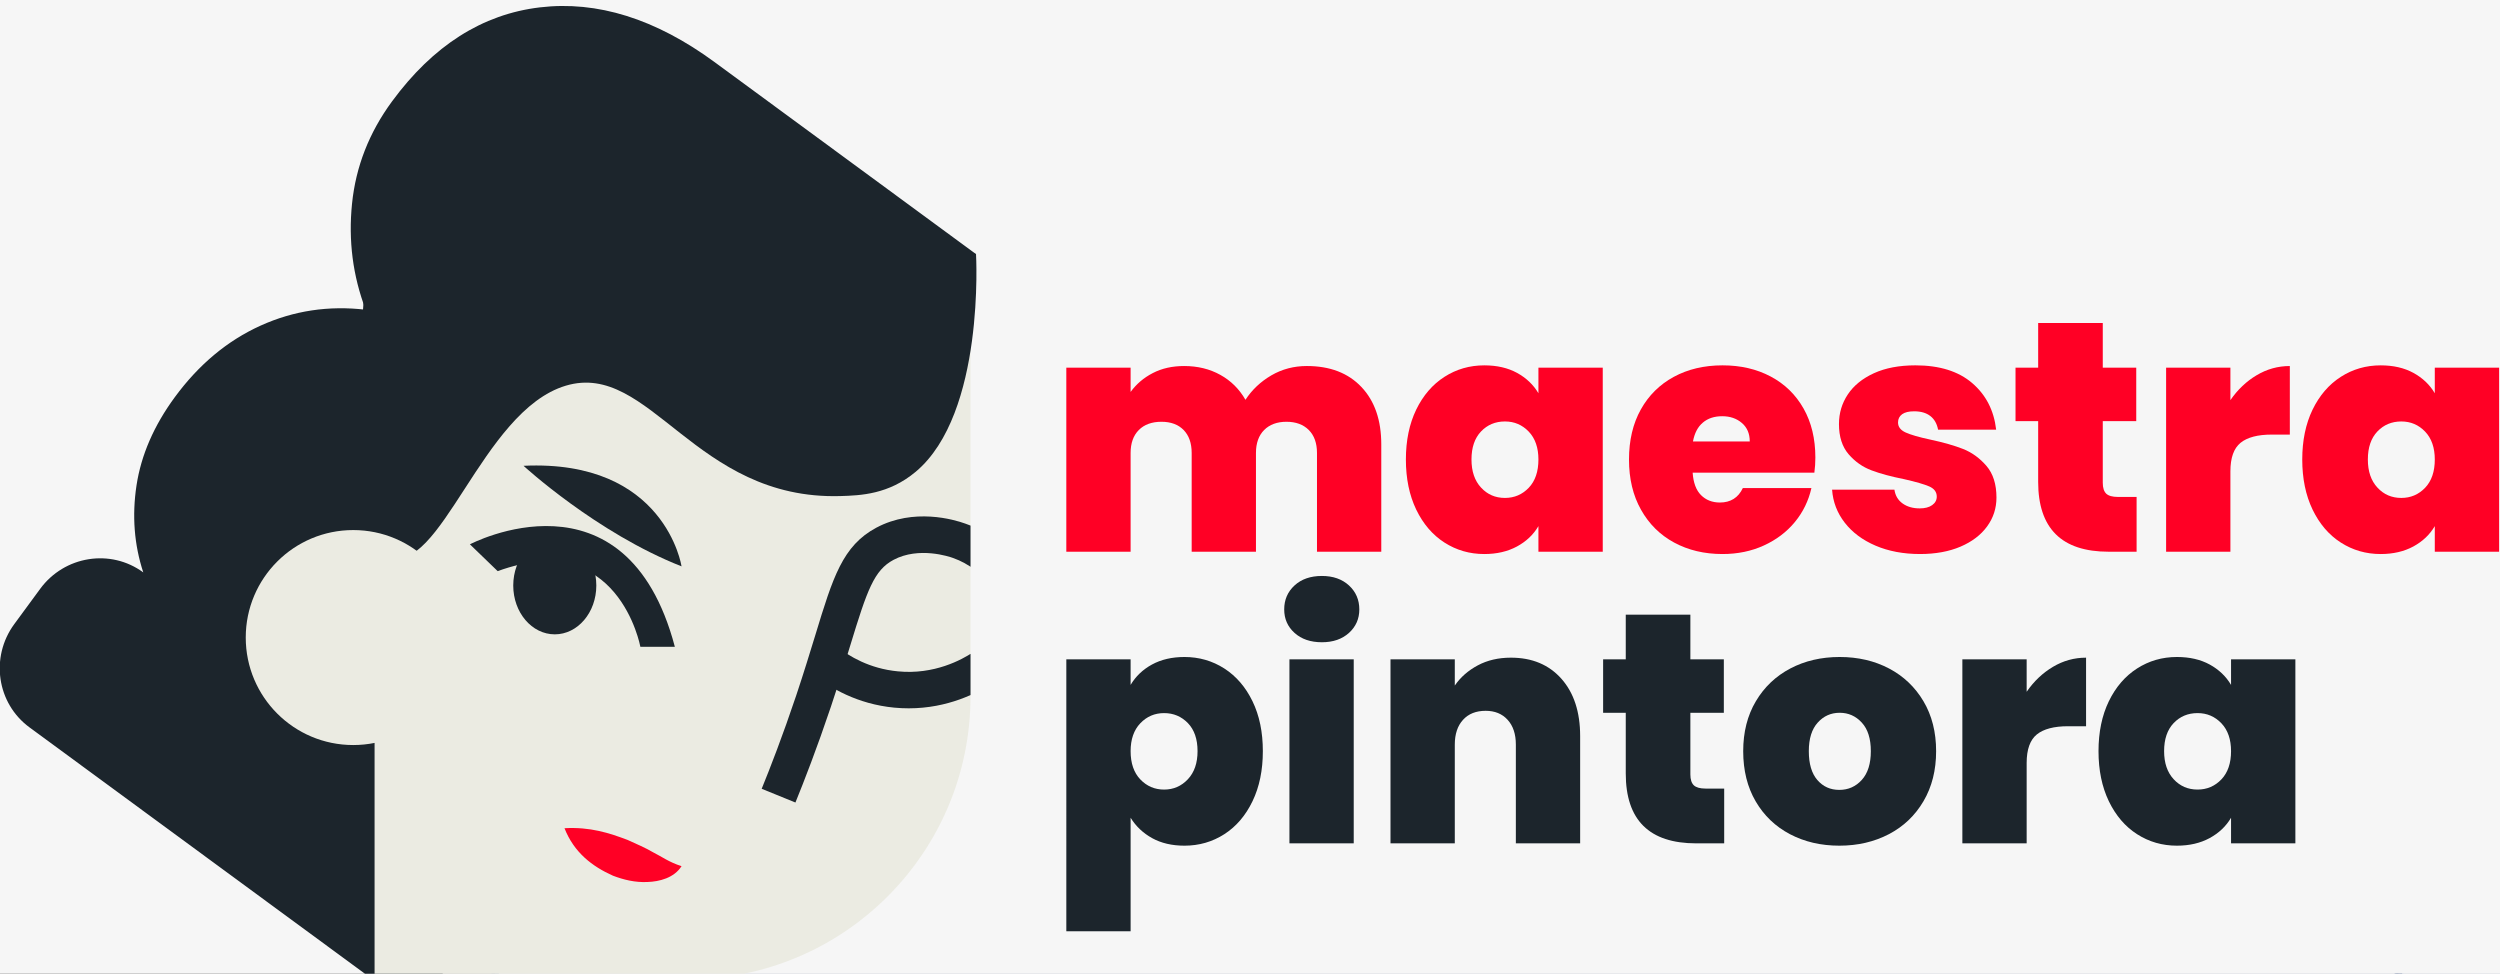 <?xml version="1.0" encoding="UTF-8" standalone="no"?>
<!-- Created with Inkscape (http://www.inkscape.org/) -->

<svg
   version="1.1"
   id="svg18"
   width="442.309"
   height="172.277"
   viewBox="0 0 442.309 172.277"
   xmlns="http://www.w3.org/2000/svg"
   xmlns:svg="http://www.w3.org/2000/svg">
  <rect x="0" y="0" width="442.309" height="172.277" fill="#333333" stroke="none"/>
  <defs
     id="defs22">
    <clipPath
       clipPathUnits="userSpaceOnUse"
       id="clipPath36">
      <path
         d="M 0,3202 H 1920 V 0 H 0 Z"
         id="path34" />
    </clipPath>
    <clipPath
       clipPathUnits="userSpaceOnUse"
       id="clipPath48">
      <path
         d="M 0,3202 H 1920 V 0 H 0 Z"
         id="path46" />
    </clipPath>
    <clipPath
       clipPathUnits="userSpaceOnUse"
       id="clipPath110">
      <path
         d="M 0,3202 H 1920 V 0 H 0 Z"
         id="path108" />
    </clipPath>
    <clipPath
       clipPathUnits="userSpaceOnUse"
       id="clipPath652">
      <path
         d="M 0,3202 H 1920 V 0 H 0 Z"
         id="path650" />
    </clipPath>
    <clipPath
       clipPathUnits="userSpaceOnUse"
       id="clipPath740">
      <path
         d="m 185.018,3135.543 v -90.739 h 71.331 c 4.289,0 7.766,3.477 7.766,7.766 v 0 82.973 z"
         id="path738" />
    </clipPath>
    <clipPath
       clipPathUnits="userSpaceOnUse"
       id="clipPath760">
      <path
         d="M 0,3202 H 1920 V 0 H 0 Z"
         id="path758" />
    </clipPath>
  </defs>
  <g
     id="g26"
     transform="matrix(1.333,0,0,-1.333,-180.358,4232)">
    <path
       d="M 201,0.432 H 453.858 V 3202 H 201 Z"
       style="fill:#e4eaf9;fill-opacity:1;fill-rule:nonzero;stroke:none"
       id="path28" />
    <g
       id="g30">
      <g
         id="g32"
         clip-path="url(#clipPath36)">
        <path
           d="M 453.857,0.432 H 201 V 3203 h 252.857 z"
           style="fill:none;stroke:#06225b;stroke-width:1;stroke-linecap:butt;stroke-linejoin:miter;stroke-miterlimit:10;stroke-dasharray:none;stroke-opacity:1"
           id="path38" />
      </g>
    </g>
    <path
       d="M 453.629,0.432 H 706.486 V 3202 H 453.629 Z"
       style="fill:#e4eaf9;fill-opacity:1;fill-rule:nonzero;stroke:none"
       id="path40" />
    <g
       id="g42">
      <g
         id="g44"
         clip-path="url(#clipPath48)">
        <path
           d="M 706.486,0.432 H 453.629 V 3203 h 252.857 z"
           style="fill:none;stroke:#06225b;stroke-width:1;stroke-linecap:butt;stroke-linejoin:miter;stroke-miterlimit:10;stroke-dasharray:none;stroke-opacity:1"
           id="path50" />
      </g>
    </g>
    <g
       id="g104">
      <g
         id="g106"
         clip-path="url(#clipPath110)">
        <g
           id="g112"
           transform="translate(1940,1988)">
          <path
             d="M 0,0 C -232.485,70.667 -570.793,145.922 -983,145 -1387.913,144.095 -1720.693,70.006 -1951,0 V 1225 H 0 Z"
             style="fill:#f6f6f6;fill-opacity:1;fill-rule:nonzero;stroke:none"
             id="path114" />
        </g>
        <g
           id="g116"
           transform="translate(-22,1039)">
          <path
             d="m 0,0 c 232.485,-70.667 570.793,-145.922 983,-145 404.913,0.905 737.693,74.994 968,145 V -785 H 0 Z"
             style="fill:#ff0025;fill-opacity:1;fill-rule:nonzero;stroke:none"
             id="path118" />
        </g>
      </g>
    </g>
    <g
       id="g646">
      <g
         id="g648"
         clip-path="url(#clipPath652)">
        <path
           d="M 1605,1125 H 857 v 748 h 748 z"
           style="fill:#f6f6f6;fill-opacity:1;fill-rule:nonzero;stroke:none"
           id="path654" />
        <g
           id="g1188">
          <g
             id="g656"
             transform="translate(208.469,3146.768)"
             style="display:inline">
            <path
               d="M 0,0 C 3.053,0.451 6.17,-0.491 9.351,-2.827 L 41.27,-26.27 56.376,-5.7 21.701,19.766 c -7.848,5.764 -15.592,8.189 -23.223,7.28 -7.634,-0.912 -14.174,-5.073 -19.62,-12.489 -3.032,-4.128 -4.8,-8.644 -5.3,-13.55 -0.502,-4.91 0.102,-9.607 1.812,-14.092 -4.902,0.58 -9.556,-0.12 -13.956,-2.111 -4.401,-1.992 -8.194,-5.156 -11.379,-9.493 -2.774,-3.777 -4.466,-7.678 -5.081,-11.695 -0.61,-4.025 -0.314,-7.877 0.895,-11.564 -4.334,3.183 -10.46,2.207 -13.682,-2.18 l -3.437,-4.679 c -3.221,-4.387 -2.319,-10.524 2.015,-13.707 l 44.333,-32.559 c 0.489,-0.359 1.004,-0.656 1.534,-0.903 h 7.527 c 1.412,0.633 2.702,1.594 3.686,2.934 l 9.669,13.165 -22.724,16.689 -9.196,6.753 c -3.181,2.336 -5.013,5.028 -5.496,8.076 -0.483,3.048 0.404,6.109 2.668,9.191 2.207,3.005 4.825,4.716 7.853,5.135 3.026,0.414 6.129,-0.547 9.31,-2.883 l 31.92,-23.442 15.106,20.569 -31.919,23.443 c -3.181,2.336 -5.013,5.028 -5.496,8.075 -0.486,3.045 0.377,6.073 2.589,9.085 C -5.684,-2.181 -3.053,-0.451 0,0"
               style="fill:#1c252c;fill-opacity:1;fill-rule:nonzero;stroke:none"
               id="path658" />
          </g>
          <g
             id="g660"
             transform="translate(316.002,3123.425)">
            <path
               d="m 0,0 c 1.758,-1.857 2.632,-4.395 2.632,-7.617 v -14.242 h -8.534 v 13.108 c 0,1.304 -0.364,2.32 -1.087,3.048 -0.727,0.727 -1.715,1.091 -2.962,1.091 -1.248,0 -2.235,-0.364 -2.963,-1.091 -0.723,-0.728 -1.087,-1.744 -1.087,-3.048 v -13.108 h -8.533 v 13.108 c 0,1.304 -0.36,2.32 -1.068,3.048 -0.714,0.727 -1.692,1.091 -2.939,1.091 -1.281,0 -2.283,-0.364 -3.006,-1.091 -0.727,-0.728 -1.091,-1.744 -1.091,-3.048 v -13.108 h -8.534 v 24.43 h 8.534 v -3.223 c 0.756,1.044 1.734,1.881 2.944,2.504 1.2,0.624 2.589,0.936 4.158,0.936 1.8,0 3.402,-0.392 4.81,-1.177 1.408,-0.779 2.519,-1.885 3.331,-3.307 0.87,1.337 2.018,2.414 3.44,3.246 1.423,0.827 2.991,1.238 4.702,1.238 C -4.172,2.788 -1.758,1.862 0,0"
               style="fill:#ff0025;fill-opacity:1;fill-rule:nonzero;stroke:none"
               id="path662" />
          </g>
          <g
             id="g664"
             transform="translate(338.21,3117.504)">
            <path
               d="m 0,0 c -0.86,0.898 -1.909,1.351 -3.161,1.351 -1.276,0 -2.334,-0.444 -3.175,-1.327 -0.846,-0.889 -1.267,-2.127 -1.267,-3.724 0,-1.569 0.421,-2.811 1.267,-3.723 0.841,-0.917 1.899,-1.375 3.175,-1.375 1.252,0 2.301,0.453 3.161,1.351 0.855,0.898 1.281,2.15 1.281,3.747 0,1.564 -0.426,2.802 -1.281,3.7 m -14.941,2.92 c 0.917,1.885 2.164,3.336 3.747,4.352 1.583,1.016 3.345,1.526 5.292,1.526 1.683,0 3.133,-0.335 4.352,-1.002 C -0.331,7.125 0.614,6.228 1.281,5.094 V 8.491 H 9.819 V -15.938 H 1.281 v 3.397 c -0.667,-1.134 -1.616,-2.032 -2.85,-2.702 -1.233,-0.667 -2.679,-1.002 -4.333,-1.002 -1.947,0 -3.709,0.51 -5.292,1.526 -1.583,1.016 -2.83,2.476 -3.747,4.375 -0.912,1.905 -1.37,4.116 -1.37,6.644 0,2.523 0.458,4.73 1.37,6.62"
               style="fill:#ff0025;fill-opacity:1;fill-rule:nonzero;stroke:none"
               id="path666" />
          </g>
          <g
             id="g668"
             transform="translate(367.54,3116.2)">
            <path
               d="M 0,0 C 0,1.044 -0.35,1.862 -1.049,2.457 -1.744,3.052 -2.613,3.35 -3.657,3.35 -4.706,3.35 -5.562,3.067 -6.228,2.5 -6.899,1.937 -7.333,1.101 -7.537,0 Z M 8.576,-4.139 H -7.579 c 0.09,-1.338 0.458,-2.33 1.11,-2.982 0.652,-0.652 1.489,-0.983 2.505,-0.983 1.422,0 2.438,0.638 3.047,1.919 h 9.101 c -0.378,-1.682 -1.11,-3.185 -2.197,-4.508 -1.092,-1.323 -2.462,-2.358 -4.116,-3.114 -1.654,-0.756 -3.482,-1.134 -5.486,-1.134 -2.41,0 -4.55,0.51 -6.426,1.526 -1.871,1.016 -3.336,2.467 -4.394,4.357 -1.064,1.885 -1.593,4.106 -1.593,6.662 0,2.552 0.525,4.768 1.569,6.639 1.044,1.871 2.504,3.317 4.376,4.333 1.871,1.016 4.03,1.527 6.468,1.527 2.41,0 4.541,-0.497 6.398,-1.484 C 4.645,7.631 6.095,6.218 7.14,4.375 8.184,2.533 8.708,0.359 8.708,-2.136 c 0,-0.666 -0.042,-1.337 -0.132,-2.003"
               style="fill:#ff0025;fill-opacity:1;fill-rule:nonzero;stroke:none"
               id="path670" />
          </g>
          <g
             id="g672"
             transform="translate(384.238,3102.37)">
            <path
               d="m 0,0 c -1.729,0.742 -3.09,1.758 -4.092,3.052 -1.002,1.29 -1.564,2.75 -1.678,4.376 H 2.504 C 2.618,6.644 2.982,6.034 3.591,5.599 4.201,5.165 4.957,4.947 5.859,4.947 c 0.695,0 1.248,0.142 1.654,0.435 0.406,0.288 0.61,0.666 0.61,1.129 0,0.61 -0.336,1.059 -1.002,1.352 C 6.45,8.151 5.349,8.472 3.808,8.822 2.07,9.167 0.614,9.559 -0.543,9.999 c -1.163,0.434 -2.174,1.143 -3.029,2.13 -0.855,0.988 -1.286,2.325 -1.286,4.007 0,1.451 0.393,2.765 1.177,3.941 0.784,1.177 1.937,2.112 3.464,2.812 1.521,0.694 3.359,1.044 5.509,1.044 3.19,0 5.703,-0.784 7.532,-2.353 1.829,-1.569 2.887,-3.629 3.18,-6.185 H 8.297 c -0.146,0.784 -0.486,1.389 -1.025,1.809 -0.539,0.421 -1.257,0.629 -2.155,0.629 -0.699,0 -1.228,-0.128 -1.592,-0.388 -0.359,-0.264 -0.543,-0.628 -0.543,-1.091 0,-0.581 0.335,-1.021 1.001,-1.328 0.667,-0.302 1.744,-0.619 3.223,-0.936 1.772,-0.378 3.246,-0.798 4.423,-1.261 1.171,-0.468 2.202,-1.214 3.09,-2.245 0.884,-1.03 1.328,-2.433 1.328,-4.2 0,-1.423 -0.416,-2.703 -1.243,-3.832 C 13.977,1.417 12.8,0.524 11.279,-0.128 9.753,-0.78 7.962,-1.11 5.902,-1.11 3.695,-1.11 1.725,-0.737 0,0"
               style="fill:#ff0025;fill-opacity:1;fill-rule:nonzero;stroke:none"
               id="path674" />
          </g>
          <g
             id="g676"
             transform="translate(418.884,3108.838)">
            <path
               d="m 0,0 v -7.272 h -3.705 c -6.242,0 -9.36,3.09 -9.36,9.275 v 8.057 h -3.005 v 7.097 h 3.005 v 5.926 h 8.576 v -5.926 h 4.442 V 10.06 H -4.489 V 1.871 c 0,-0.666 0.156,-1.143 0.458,-1.436 C -3.724,0.146 -3.208,0 -2.485,0 Z"
               style="fill:#ff0025;fill-opacity:1;fill-rule:nonzero;stroke:none"
               id="path678" />
          </g>
          <g
             id="g680"
             transform="translate(434.822,3124.994)">
            <path
               d="m 0,0 c 1.361,0.813 2.83,1.219 4.399,1.219 v -9.1 H 2.003 c -1.861,0 -3.241,-0.364 -4.139,-1.087 -0.898,-0.728 -1.351,-1.99 -1.351,-3.79 v -10.669 h -8.534 V 1.002 h 8.534 v -4.31 C -2.528,-1.914 -1.366,-0.812 0,0"
               style="fill:#ff0025;fill-opacity:1;fill-rule:nonzero;stroke:none"
               id="path682" />
          </g>
          <g
             id="g684"
             transform="translate(457.181,3117.504)">
            <path
               d="m 0,0 c -0.86,0.898 -1.909,1.351 -3.161,1.351 -1.276,0 -2.334,-0.444 -3.175,-1.327 -0.846,-0.889 -1.267,-2.127 -1.267,-3.724 0,-1.569 0.421,-2.811 1.267,-3.723 0.841,-0.917 1.899,-1.375 3.175,-1.375 1.252,0 2.301,0.453 3.161,1.351 0.855,0.898 1.281,2.15 1.281,3.747 0,1.564 -0.426,2.802 -1.281,3.7 m -14.941,2.92 c 0.917,1.885 2.164,3.336 3.747,4.352 1.583,1.016 3.345,1.526 5.292,1.526 1.683,0 3.133,-0.335 4.352,-1.002 C -0.331,7.125 0.614,6.228 1.281,5.094 V 8.491 H 9.819 V -15.938 H 1.281 v 3.397 c -0.667,-1.134 -1.616,-2.032 -2.85,-2.702 -1.233,-0.667 -2.679,-1.002 -4.333,-1.002 -1.947,0 -3.709,0.51 -5.292,1.526 -1.583,1.016 -2.83,2.476 -3.747,4.375 -0.912,1.905 -1.37,4.116 -1.37,6.644 0,2.523 0.458,4.73 1.37,6.62"
               style="fill:#ff0025;fill-opacity:1;fill-rule:nonzero;stroke:none"
               id="path686" />
          </g>
          <g
             id="g688"
             transform="translate(292.967,3078.819)">
            <path
               d="m 0,0 c -0.86,0.884 -1.909,1.328 -3.161,1.328 -1.248,0 -2.301,-0.454 -3.157,-1.352 -0.855,-0.897 -1.285,-2.135 -1.285,-3.699 0,-1.598 0.43,-2.85 1.285,-3.747 0.856,-0.898 1.909,-1.352 3.157,-1.352 1.252,0 2.301,0.458 3.161,1.375 0.855,0.912 1.281,2.155 1.281,3.724 C 1.281,-2.126 0.855,-0.888 0,0 m -4.772,7.773 c 1.223,0.666 2.66,1.002 4.314,1.002 1.942,0 3.709,-0.511 5.292,-1.526 1.578,-1.017 2.83,-2.467 3.742,-4.353 0.917,-1.89 1.371,-4.096 1.371,-6.619 0,-2.528 -0.454,-4.74 -1.371,-6.644 -0.912,-1.9 -2.164,-3.36 -3.742,-4.376 -1.583,-1.016 -3.35,-1.526 -5.292,-1.526 -1.654,0 -3.086,0.336 -4.291,1.002 -1.205,0.671 -2.154,1.569 -2.854,2.703 v -15.069 h -8.533 V 8.468 h 8.533 V 5.07 c 0.671,1.134 1.611,2.032 2.831,2.703"
               style="fill:#1c252c;fill-opacity:1;fill-rule:nonzero;stroke:none"
               id="path690" />
          </g>
          <path
             d="m 314.977,3062.858 h -8.534 v 24.429 h 8.534 z m -7.858,27.935 c -0.917,0.827 -1.37,1.866 -1.37,3.114 0,1.276 0.453,2.339 1.37,3.18 0.912,0.841 2.126,1.262 3.633,1.262 1.484,0 2.68,-0.421 3.596,-1.262 0.912,-0.841 1.371,-1.904 1.371,-3.18 0,-1.248 -0.459,-2.287 -1.371,-3.114 -0.916,-0.827 -2.112,-1.243 -3.596,-1.243 -1.507,0 -2.721,0.416 -3.633,1.243"
             style="fill:#1c252c;fill-opacity:1;fill-rule:nonzero;stroke:none"
             id="path692" />
          <g
             id="g694"
             transform="translate(342.548,3084.698)">
            <path
               d="M 0,0 C 1.654,-1.871 2.481,-4.409 2.481,-7.598 V -21.84 h -8.534 v 13.108 c 0,1.394 -0.364,2.49 -1.091,3.288 -0.723,0.799 -1.697,1.196 -2.916,1.196 -1.28,0 -2.282,-0.397 -3.005,-1.196 -0.728,-0.798 -1.092,-1.894 -1.092,-3.288 V -21.84 H -22.69 V 2.589 h 8.533 v -3.482 c 0.756,1.101 1.772,1.994 3.053,2.679 1.276,0.681 2.74,1.021 4.394,1.021 C -3.894,2.807 -1.659,1.871 0,0"
               style="fill:#1c252c;fill-opacity:1;fill-rule:nonzero;stroke:none"
               id="path696" />
          </g>
          <g
             id="g698"
             transform="translate(364.147,3070.13)">
            <path
               d="m 0,0 v -7.272 h -3.704 c -6.242,0 -9.361,3.09 -9.361,9.276 v 8.056 h -3.005 v 7.097 h 3.005 v 5.926 h 8.576 v -5.926 h 4.442 V 10.06 H -4.489 V 1.871 c 0,-0.666 0.156,-1.143 0.458,-1.436 C -3.723,0.146 -3.208,0 -2.485,0 Z"
               style="fill:#1c252c;fill-opacity:1;fill-rule:nonzero;stroke:none"
               id="path700" />
          </g>
          <g
             id="g702"
             transform="translate(382.415,3071.283)">
            <path
               d="m 0,0 c 0.799,0.888 1.195,2.155 1.195,3.813 0,1.654 -0.396,2.916 -1.195,3.785 -0.799,0.874 -1.781,1.309 -2.939,1.309 -1.162,0 -2.136,-0.435 -2.92,-1.309 -0.785,-0.869 -1.177,-2.131 -1.177,-3.785 0,-1.687 0.378,-2.962 1.134,-3.832 0.756,-0.874 1.725,-1.309 2.916,-1.309 1.19,0 2.187,0.444 2.986,1.328 m -9.54,-7.206 c -1.928,1.016 -3.445,2.466 -4.55,4.357 -1.101,1.885 -1.654,4.106 -1.654,6.662 0,2.523 0.557,4.73 1.677,6.62 1.115,1.885 2.642,3.336 4.574,4.352 1.928,1.016 4.116,1.526 6.554,1.526 2.438,0 4.621,-0.51 6.554,-1.526 1.928,-1.016 3.454,-2.467 4.569,-4.352 1.12,-1.89 1.677,-4.097 1.677,-6.62 0,-2.528 -0.557,-4.739 -1.677,-6.644 C 7.069,-4.73 5.538,-6.19 3.591,-7.206 1.644,-8.222 -0.543,-8.732 -2.986,-8.732 c -2.438,0 -4.622,0.51 -6.554,1.526"
               style="fill:#1c252c;fill-opacity:1;fill-rule:nonzero;stroke:none"
               id="path704" />
          </g>
          <g
             id="g706"
             transform="translate(407.779,3086.285)">
            <path
               d="M 0,0 C 1.361,0.813 2.83,1.219 4.399,1.219 V -7.882 H 2.004 c -1.862,0 -3.242,-0.364 -4.14,-1.087 -0.898,-0.727 -1.351,-1.989 -1.351,-3.789 v -10.669 h -8.534 V 1.002 h 8.534 v -4.31 C -2.528,-1.914 -1.366,-0.813 0,0"
               style="fill:#1c252c;fill-opacity:1;fill-rule:nonzero;stroke:none"
               id="path708" />
          </g>
          <g
             id="g710"
             transform="translate(430.139,3078.796)">
            <path
               d="m 0,0 c -0.86,0.898 -1.909,1.351 -3.161,1.351 -1.276,0 -2.334,-0.444 -3.176,-1.327 -0.845,-0.889 -1.266,-2.127 -1.266,-3.724 0,-1.569 0.421,-2.811 1.266,-3.723 0.842,-0.917 1.9,-1.375 3.176,-1.375 1.252,0 2.301,0.454 3.161,1.351 0.855,0.898 1.281,2.15 1.281,3.747 0,1.564 -0.426,2.802 -1.281,3.7 m -14.941,2.92 c 0.917,1.885 2.164,3.336 3.747,4.352 1.583,1.016 3.345,1.526 5.292,1.526 1.682,0 3.133,-0.335 4.352,-1.001 C -0.331,7.126 0.614,6.228 1.281,5.094 V 8.491 H 9.819 V -15.938 H 1.281 v 3.397 c -0.667,-1.134 -1.617,-2.032 -2.85,-2.702 -1.233,-0.667 -2.679,-1.002 -4.333,-1.002 -1.947,0 -3.709,0.51 -5.292,1.526 -1.583,1.016 -2.83,2.476 -3.747,4.375 -0.912,1.905 -1.37,4.116 -1.37,6.644 0,2.523 0.458,4.73 1.37,6.62"
               style="fill:#1c252c;fill-opacity:1;fill-rule:nonzero;stroke:none"
               id="path712" />
          </g>
          <g
             id="g714"
             transform="translate(185.018,3135.543)">
            <path
               d="m 0,0 v -90.739 h 41.521 c 20.753,0 37.576,16.823 37.576,37.576 V 0 Z"
               style="fill:#ebebe2;fill-opacity:1;fill-rule:nonzero;stroke:none"
               id="path716" />
          </g>
          <g
             id="g718"
             transform="translate(168.925,3090.99)">
            <path
               d="m 0,0 c 0,-8.158 6.614,-14.772 14.772,-14.772 8.158,0 14.771,6.614 14.771,14.772 0,8.158 -6.613,14.772 -14.771,14.772 C 6.614,14.772 0,8.158 0,0"
               style="fill:#ebebe2;fill-opacity:1;fill-rule:nonzero;stroke:none"
               id="path720" />
          </g>
          <g
             id="g722"
             transform="translate(214.449,3097.08)">
            <path
               d="m 0,0 c 0,-3.579 -2.468,-6.48 -5.513,-6.48 -3.045,0 -5.513,2.901 -5.513,6.48 0,3.579 2.468,6.48 5.513,6.48 C -2.468,6.48 0,3.579 0,0"
               style="fill:#1c252c;fill-opacity:1;fill-rule:nonzero;stroke:none"
               id="path724" />
          </g>
          <g
             id="g726"
             transform="translate(225.761,3099.624)">
            <path
               d="m 0,0 c 0,0 -2.161,14.236 -20.973,13.346 0,0 9.66,-8.897 20.973,-13.346"
               style="fill:#1c252c;fill-opacity:1;fill-rule:nonzero;stroke:none"
               id="path728" />
          </g>
          <g
             id="g730"
             transform="translate(197.671,3102.548)">
            <path
               d="m 0,0 c 0,0 20.718,10.931 27.201,-13.601 h -4.576 c 0,0 -2.924,15.889 -18.939,10.042 z"
               style="fill:#1c252c;fill-opacity:1;fill-rule:nonzero;stroke:none"
               id="path732" />
          </g>
        </g>
      </g>
    </g>
    <g
       id="g734">
      <g
         id="g736"
         clip-path="url(#clipPath740)">
        <g
           id="g742"
           transform="translate(240.876,3068.278)">
          <path
             d="m 0,0 -4.479,1.824 c 1.105,2.707 2.797,7.06 4.588,12.399 1.034,3.1 1.847,5.76 2.547,8.047 2.32,7.617 3.6,11.813 8.084,14.209 4.976,2.65 10.301,1.086 11.813,0.538 6.256,-2.221 8.888,-7.73 9.545,-9.365 l -4.489,-1.805 c -0.468,1.157 -2.329,5.065 -6.686,6.61 -0.468,0.17 -4.527,1.55 -7.905,-0.25 C 10.433,30.827 9.526,28.214 7.281,20.857 6.573,18.537 5.75,15.834 4.697,12.682 2.863,7.225 1.129,2.774 0,0"
             style="fill:#1c252c;fill-opacity:1;fill-rule:nonzero;stroke:none"
             id="path744" />
        </g>
        <g
           id="g746"
           transform="translate(246.628,3023.725)">
          <path
             d="m 0,0 c 1.572,-1.196 2.991,-2.075 4.095,-2.697 3.132,-1.765 4.456,-1.881 5.493,-1.698 0.001,0 0.524,0.093 1.048,0.309 1.224,0.506 2.399,2.11 3.441,4.095"
             style="fill:none;stroke:#000000;stroke-width:1;stroke-linecap:butt;stroke-linejoin:miter;stroke-miterlimit:10;stroke-dasharray:none;stroke-opacity:1"
             id="path748" />
        </g>
        <g
           id="g750"
           transform="translate(255.917,3080.78)">
          <path
             d="m 0,0 c -0.619,0 -1.257,0.028 -1.914,0.09 -4.923,0.472 -8.529,2.632 -10.688,4.356 l 3.024,3.781 c 1.644,-1.319 4.385,-2.963 8.127,-3.318 4.844,-0.486 8.539,1.579 9.9,2.476 L 11.114,3.35 C 9.124,2.036 5.193,0 0,0"
             style="fill:#1c252c;fill-opacity:1;fill-rule:nonzero;stroke:none"
             id="path752" />
        </g>
      </g>
    </g>
    <g
       id="g756"
       clip-path="url(#clipPath760)">
      <g
         id="g762"
         transform="translate(210.225,3064.867)">
        <path
           d="m 0,0 c 3.427,0.194 5.945,-0.639 8.369,-1.551 1.177,-0.54 2.315,-1.012 3.407,-1.653 1.146,-0.573 2.106,-1.308 3.76,-1.831 C 14.551,-6.599 12.59,-7.087 11.021,-7.137 9.375,-7.221 7.835,-6.837 6.432,-6.301 3.688,-5.075 1.267,-3.23 0,0"
           style="fill:#ff0025;fill-opacity:1;fill-rule:nonzero;stroke:none"
           id="path764" />
      </g>
      <g
         id="g766"
         transform="translate(264.846,3141.068)">
        <path
           d="m 0,0 c 0,0 1.228,-21.175 -8.015,-28.898 -3.577,-2.989 -7.279,-3.139 -9.985,-3.217 -19.356,-0.557 -25.254,17.993 -36.443,14.652 -11.255,-3.361 -16.574,-25.478 -23.706,-22.736 -1.234,0.474 -1.571,1.22 -3.334,1.853 -4.457,1.598 -9.164,-2.168 -12.47,-5.643 -12.85,2.545 7.213,20.302 12.186,30.547 l 1.41,21.073 40.93,6.063 z"
           style="fill:#1c252c;fill-opacity:1;fill-rule:nonzero;stroke:none"
           id="path768" />
      </g>
      <g
         id="g770"
         transform="translate(173.577,3099.624)">
        <path
           d="m 0,0 c 0,0 -7.007,-3.505 -3.214,-14.985 3.793,-11.48 -8.192,-1.359 -8.192,-1.359 L -16.467,0 Z"
           style="fill:#1c252c;fill-opacity:1;fill-rule:nonzero;stroke:none"
           id="path772" />
      </g>
      <g
         id="g774"
         transform="translate(167.919,3090.174)">
        <path
           d="m 0,0 c 0,-7.879 6.387,-14.267 14.266,-14.267 7.88,0 14.267,6.388 14.267,14.267 0,7.879 -6.387,14.266 -14.267,14.266 C 6.387,14.266 0,7.879 0,0"
           style="fill:#ebebe2;fill-opacity:1;fill-rule:nonzero;stroke:none"
           id="path776" />
      </g>
      <g
         id="g778"
         transform="translate(259.077,154.27)">
        <path
           d="m 0,0 c 1.758,-1.857 2.632,-4.395 2.632,-7.617 v -14.242 h -8.534 v 13.108 c 0,1.304 -0.364,2.32 -1.087,3.048 -0.727,0.727 -1.715,1.091 -2.962,1.091 -1.248,0 -2.235,-0.364 -2.963,-1.091 -0.723,-0.728 -1.087,-1.744 -1.087,-3.048 v -13.108 h -8.533 v 13.108 c 0,1.304 -0.36,2.32 -1.068,3.048 -0.714,0.727 -1.692,1.091 -2.939,1.091 -1.281,0 -2.283,-0.364 -3.006,-1.091 -0.727,-0.728 -1.091,-1.744 -1.091,-3.048 v -13.108 h -8.534 v 24.43 h 8.534 v -3.223 c 0.756,1.044 1.734,1.881 2.944,2.504 1.2,0.624 2.589,0.936 4.158,0.936 1.8,0 3.402,-0.392 4.81,-1.177 1.408,-0.779 2.519,-1.885 3.331,-3.307 0.87,1.337 2.018,2.414 3.44,3.246 1.423,0.827 2.991,1.238 4.702,1.238 C -4.172,2.788 -1.758,1.862 0,0"
           style="fill:#ebebe2;fill-opacity:1;fill-rule:nonzero;stroke:none"
           id="path780" />
      </g>
      <g
         id="g782"
         transform="translate(281.285,148.35)">
        <path
           d="m 0,0 c -0.86,0.898 -1.909,1.351 -3.161,1.351 -1.276,0 -2.334,-0.444 -3.175,-1.327 -0.846,-0.889 -1.267,-2.127 -1.267,-3.724 0,-1.569 0.421,-2.811 1.267,-3.723 0.841,-0.917 1.899,-1.375 3.175,-1.375 1.252,0 2.301,0.453 3.161,1.351 0.855,0.898 1.281,2.15 1.281,3.747 0,1.564 -0.426,2.802 -1.281,3.7 m -14.941,2.92 c 0.917,1.885 2.164,3.336 3.747,4.352 1.583,1.016 3.345,1.526 5.292,1.526 1.683,0 3.133,-0.335 4.352,-1.001 C -0.331,7.125 0.614,6.228 1.281,5.094 V 8.491 H 9.819 V -15.938 H 1.281 v 3.397 c -0.667,-1.134 -1.616,-2.032 -2.85,-2.702 -1.233,-0.667 -2.679,-1.002 -4.333,-1.002 -1.947,0 -3.709,0.51 -5.292,1.526 -1.583,1.016 -2.83,2.476 -3.747,4.375 -0.912,1.905 -1.37,4.116 -1.37,6.644 0,2.523 0.458,4.73 1.37,6.62"
           style="fill:#ebebe2;fill-opacity:1;fill-rule:nonzero;stroke:none"
           id="path784" />
      </g>
      <g
         id="g786"
         transform="translate(310.615,147.046)">
        <path
           d="M 0,0 C 0,1.044 -0.35,1.862 -1.049,2.457 -1.744,3.052 -2.613,3.35 -3.657,3.35 -4.706,3.35 -5.562,3.067 -6.228,2.5 -6.899,1.937 -7.333,1.101 -7.537,0 Z M 8.576,-4.139 H -7.579 c 0.09,-1.337 0.458,-2.33 1.11,-2.982 0.652,-0.652 1.489,-0.983 2.505,-0.983 1.422,0 2.438,0.638 3.047,1.919 h 9.101 c -0.378,-1.682 -1.11,-3.185 -2.197,-4.508 -1.092,-1.323 -2.462,-2.358 -4.116,-3.114 -1.654,-0.756 -3.482,-1.134 -5.486,-1.134 -2.41,0 -4.55,0.51 -6.426,1.526 -1.871,1.016 -3.336,2.467 -4.394,4.357 -1.064,1.885 -1.593,4.106 -1.593,6.662 0,2.552 0.525,4.768 1.569,6.639 1.044,1.872 2.504,3.317 4.376,4.333 1.871,1.016 4.03,1.527 6.468,1.527 2.41,0 4.541,-0.497 6.398,-1.484 1.862,-0.988 3.312,-2.4 4.357,-4.244 1.044,-1.842 1.568,-4.016 1.568,-6.511 0,-0.666 -0.042,-1.337 -0.132,-2.003"
           style="fill:#ebebe2;fill-opacity:1;fill-rule:nonzero;stroke:none"
           id="path788" />
      </g>
      <g
         id="g790"
         transform="translate(327.313,133.215)">
        <path
           d="M 0,0 C -1.729,0.742 -3.09,1.758 -4.092,3.052 -5.094,4.343 -5.656,5.802 -5.77,7.428 H 2.504 C 2.618,6.644 2.982,6.034 3.591,5.599 4.201,5.165 4.957,4.947 5.859,4.947 c 0.695,0 1.248,0.142 1.654,0.435 0.406,0.288 0.61,0.666 0.61,1.129 0,0.61 -0.336,1.059 -1.002,1.352 C 6.45,8.151 5.349,8.472 3.808,8.822 2.07,9.167 0.614,9.559 -0.543,9.999 c -1.163,0.434 -2.174,1.143 -3.029,2.131 -0.855,0.987 -1.286,2.324 -1.286,4.006 0,1.451 0.393,2.765 1.177,3.941 0.784,1.177 1.937,2.112 3.464,2.812 1.521,0.694 3.359,1.044 5.509,1.044 3.19,0 5.703,-0.784 7.532,-2.353 1.829,-1.569 2.887,-3.629 3.18,-6.185 H 8.297 c -0.146,0.784 -0.486,1.389 -1.025,1.809 -0.539,0.421 -1.257,0.629 -2.155,0.629 -0.699,0 -1.228,-0.128 -1.592,-0.388 -0.359,-0.264 -0.543,-0.628 -0.543,-1.091 0,-0.581 0.335,-1.021 1.001,-1.328 0.667,-0.302 1.744,-0.619 3.223,-0.935 1.772,-0.379 3.246,-0.799 4.423,-1.262 1.171,-0.468 2.202,-1.214 3.09,-2.245 0.884,-1.03 1.328,-2.433 1.328,-4.2 0,-1.423 -0.416,-2.703 -1.243,-3.832 C 13.977,1.417 12.8,0.524 11.279,-0.127 9.753,-0.78 7.962,-1.11 5.902,-1.11 3.695,-1.11 1.725,-0.737 0,0"
           style="fill:#ebebe2;fill-opacity:1;fill-rule:nonzero;stroke:none"
           id="path792" />
      </g>
      <g
         id="g794"
         transform="translate(361.959,139.684)">
        <path
           d="m 0,0 v -7.272 h -3.705 c -6.242,0 -9.36,3.09 -9.36,9.275 v 8.057 h -3.005 v 7.097 h 3.005 v 5.926 h 8.576 v -5.926 h 4.442 V 10.06 H -4.489 V 1.871 c 0,-0.666 0.156,-1.143 0.458,-1.436 C -3.724,0.146 -3.208,0 -2.485,0 Z"
           style="fill:#ebebe2;fill-opacity:1;fill-rule:nonzero;stroke:none"
           id="path796" />
      </g>
      <g
         id="g798"
         transform="translate(377.897,155.839)">
        <path
           d="M 0,0 C 1.361,0.813 2.83,1.219 4.399,1.219 V -7.882 H 2.003 c -1.861,0 -3.241,-0.364 -4.139,-1.087 -0.898,-0.727 -1.351,-1.989 -1.351,-3.789 v -10.669 h -8.534 V 1.002 h 8.534 v -4.31 C -2.528,-1.914 -1.366,-0.813 0,0"
           style="fill:#ebebe2;fill-opacity:1;fill-rule:nonzero;stroke:none"
           id="path800" />
      </g>
      <g
         id="g802"
         transform="translate(400.256,148.35)">
        <path
           d="m 0,0 c -0.86,0.898 -1.909,1.351 -3.161,1.351 -1.276,0 -2.334,-0.444 -3.175,-1.327 -0.846,-0.889 -1.267,-2.127 -1.267,-3.724 0,-1.569 0.421,-2.811 1.267,-3.723 0.841,-0.917 1.899,-1.375 3.175,-1.375 1.252,0 2.301,0.453 3.161,1.351 0.855,0.898 1.281,2.15 1.281,3.747 0,1.564 -0.426,2.802 -1.281,3.7 m -14.941,2.92 c 0.917,1.885 2.164,3.336 3.747,4.352 1.583,1.016 3.345,1.526 5.292,1.526 1.683,0 3.133,-0.335 4.352,-1.001 C -0.331,7.125 0.614,6.228 1.281,5.094 V 8.491 H 9.819 V -15.938 H 1.281 v 3.397 c -0.667,-1.134 -1.616,-2.032 -2.85,-2.702 -1.233,-0.667 -2.679,-1.002 -4.333,-1.002 -1.947,0 -3.709,0.51 -5.292,1.526 -1.583,1.016 -2.83,2.476 -3.747,4.375 -0.912,1.905 -1.37,4.116 -1.37,6.644 0,2.523 0.458,4.73 1.37,6.62"
           style="fill:#ebebe2;fill-opacity:1;fill-rule:nonzero;stroke:none"
           id="path804" />
      </g>
      <g
         id="g806"
         transform="translate(236.042,109.665)">
        <path
           d="m 0,0 c -0.86,0.884 -1.909,1.328 -3.161,1.328 -1.248,0 -2.301,-0.454 -3.157,-1.352 -0.855,-0.897 -1.285,-2.135 -1.285,-3.699 0,-1.598 0.43,-2.85 1.285,-3.747 0.856,-0.898 1.909,-1.352 3.157,-1.352 1.252,0 2.301,0.458 3.161,1.375 0.855,0.912 1.281,2.155 1.281,3.724 C 1.281,-2.126 0.855,-0.888 0,0 m -4.772,7.773 c 1.223,0.666 2.66,1.002 4.314,1.002 1.942,0 3.709,-0.511 5.292,-1.526 C 6.412,6.232 7.664,4.782 8.576,2.896 9.493,1.007 9.947,-1.2 9.947,-3.723 c 0,-2.528 -0.454,-4.74 -1.371,-6.644 -0.912,-1.9 -2.164,-3.36 -3.742,-4.375 -1.583,-1.017 -3.35,-1.527 -5.292,-1.527 -1.654,0 -3.086,0.336 -4.291,1.002 -1.205,0.671 -2.154,1.569 -2.854,2.703 v -15.069 h -8.533 V 8.468 h 8.533 V 5.07 c 0.671,1.134 1.611,2.032 2.831,2.703"
           style="fill:#ebebe2;fill-opacity:1;fill-rule:nonzero;stroke:none"
           id="path808" />
      </g>
      <path
         d="m 258.052,93.703 h -8.534 v 24.429 h 8.534 z m -7.858,27.935 c -0.917,0.827 -1.371,1.867 -1.371,3.114 0,1.276 0.454,2.339 1.371,3.18 0.912,0.841 2.126,1.262 3.633,1.262 1.484,0 2.68,-0.421 3.596,-1.262 0.912,-0.841 1.371,-1.904 1.371,-3.18 0,-1.247 -0.459,-2.287 -1.371,-3.114 -0.916,-0.826 -2.112,-1.242 -3.596,-1.242 -1.507,0 -2.721,0.416 -3.633,1.242"
         style="fill:#ebebe2;fill-opacity:1;fill-rule:nonzero;stroke:none"
         id="path810" />
      <g
         id="g812"
         transform="translate(285.623,115.543)">
        <path
           d="M 0,0 C 1.654,-1.871 2.481,-4.409 2.481,-7.598 V -21.84 h -8.534 v 13.108 c 0,1.394 -0.364,2.49 -1.091,3.289 -0.723,0.798 -1.697,1.195 -2.916,1.195 -1.28,0 -2.282,-0.397 -3.005,-1.195 -0.728,-0.799 -1.092,-1.895 -1.092,-3.289 V -21.84 H -22.69 V 2.589 h 8.533 v -3.482 c 0.756,1.101 1.772,1.994 3.053,2.679 1.276,0.681 2.74,1.021 4.394,1.021 C -3.894,2.807 -1.659,1.871 0,0"
           style="fill:#ebebe2;fill-opacity:1;fill-rule:nonzero;stroke:none"
           id="path814" />
      </g>
      <g
         id="g816"
         transform="translate(307.222,100.975)">
        <path
           d="m 0,0 v -7.272 h -3.704 c -6.242,0 -9.361,3.09 -9.361,9.276 v 8.056 h -3.005 v 7.097 h 3.005 v 5.926 h 8.576 v -5.926 h 4.442 V 10.06 H -4.489 V 1.871 c 0,-0.666 0.156,-1.143 0.458,-1.436 C -3.723,0.146 -3.208,0 -2.485,0 Z"
           style="fill:#ebebe2;fill-opacity:1;fill-rule:nonzero;stroke:none"
           id="path818" />
      </g>
      <g
         id="g820"
         transform="translate(325.49,102.128)">
        <path
           d="m 0,0 c 0.799,0.888 1.195,2.155 1.195,3.813 0,1.654 -0.396,2.916 -1.195,3.785 -0.799,0.874 -1.781,1.309 -2.939,1.309 -1.162,0 -2.136,-0.435 -2.92,-1.309 -0.785,-0.869 -1.177,-2.131 -1.177,-3.785 0,-1.687 0.378,-2.962 1.134,-3.832 0.756,-0.874 1.725,-1.309 2.916,-1.309 1.19,0 2.187,0.444 2.986,1.328 m -9.54,-7.206 c -1.928,1.016 -3.445,2.466 -4.55,4.357 -1.101,1.885 -1.654,4.106 -1.654,6.662 0,2.523 0.557,4.73 1.677,6.62 1.115,1.886 2.642,3.336 4.574,4.352 1.928,1.016 4.116,1.526 6.554,1.526 2.438,0 4.621,-0.51 6.554,-1.526 1.928,-1.016 3.454,-2.466 4.569,-4.352 1.12,-1.89 1.677,-4.097 1.677,-6.62 0,-2.528 -0.557,-4.739 -1.677,-6.643 -1.115,-1.9 -2.646,-3.36 -4.593,-4.376 -1.947,-1.016 -4.134,-1.526 -6.577,-1.526 -2.438,0 -4.622,0.51 -6.554,1.526"
           style="fill:#ebebe2;fill-opacity:1;fill-rule:nonzero;stroke:none"
           id="path822" />
      </g>
      <g
         id="g824"
         transform="translate(350.854,117.131)">
        <path
           d="M 0,0 C 1.361,0.813 2.83,1.219 4.399,1.219 V -7.882 H 2.004 c -1.862,0 -3.242,-0.363 -4.14,-1.087 -0.898,-0.727 -1.351,-1.989 -1.351,-3.789 v -10.669 h -8.534 V 1.002 h 8.534 v -4.31 C -2.528,-1.914 -1.366,-0.813 0,0"
           style="fill:#ebebe2;fill-opacity:1;fill-rule:nonzero;stroke:none"
           id="path826" />
      </g>
      <g
         id="g828"
         transform="translate(373.214,109.641)">
        <path
           d="m 0,0 c -0.86,0.898 -1.909,1.352 -3.161,1.352 -1.276,0 -2.334,-0.445 -3.176,-1.328 -0.845,-0.889 -1.266,-2.127 -1.266,-3.724 0,-1.569 0.421,-2.811 1.266,-3.723 0.842,-0.917 1.9,-1.375 3.176,-1.375 1.252,0 2.301,0.454 3.161,1.351 0.855,0.898 1.281,2.15 1.281,3.747 0,1.564 -0.426,2.802 -1.281,3.7 m -14.941,2.92 c 0.917,1.886 2.164,3.336 3.747,4.352 1.583,1.016 3.345,1.526 5.292,1.526 1.682,0 3.133,-0.335 4.352,-1.001 C -0.331,7.126 0.614,6.228 1.281,5.094 V 8.491 H 9.819 V -15.938 H 1.281 v 3.397 c -0.667,-1.134 -1.617,-2.031 -2.85,-2.702 -1.233,-0.667 -2.679,-1.002 -4.333,-1.002 -1.947,0 -3.709,0.51 -5.292,1.526 -1.583,1.016 -2.83,2.476 -3.747,4.376 -0.912,1.904 -1.37,4.115 -1.37,6.643 0,2.523 0.458,4.73 1.37,6.62"
           style="fill:#ebebe2;fill-opacity:1;fill-rule:nonzero;stroke:none"
           id="path830" />
      </g>
      <g
         id="g832"
         transform="translate(128.156,75.638)">
        <path
           d="M 0,0 H 7.527 C 7.535,0.004 7.542,0.008 7.55,0.012 H -0.022 C -0.015,0.008 -0.007,0.004 0,0"
           style="fill:#1c252c;fill-opacity:1;fill-rule:nonzero;stroke:none"
           id="path834" />
      </g>
      <g
         id="g836"
         transform="translate(128.134,75.65)">
        <path
           d="M 0,0 V 0 H 7.572 7.573 Z"
           style="fill:#1c252c;fill-opacity:1;fill-rule:nonzero;stroke:none"
           id="path838" />
      </g>
      <g
         id="g840"
         transform="translate(205.582,131.944)">
        <path
           d="m 0,0 c -0.476,0.173 -4.609,1.578 -8.049,-0.255 -2.631,-1.405 -3.555,-4.065 -5.84,-11.556 -0.116,-0.38 -0.241,-0.787 -0.363,-1.188 1.667,-1.048 3.941,-2.049 6.786,-2.319 4.658,-0.468 8.269,1.381 9.823,2.358 V -1.191 C 1.665,-0.727 0.885,-0.314 0,0"
           style="fill:#ebebe2;fill-opacity:1;fill-rule:nonzero;stroke:none"
           id="path842" />
      </g>
      <g
         id="g844"
         transform="translate(128.093,75.671)">
        <path
           d="M 0,0 V -0.021 H 0.041 C 0.027,-0.015 0.014,-0.007 0,0"
           style="fill:#ebebe2;fill-opacity:1;fill-rule:nonzero;stroke:none"
           id="path846" />
      </g>
      <g
         id="g848"
         transform="translate(126.616,165.384)">
        <path
           d="M 0,0 -0.056,-0.825 C 0.063,-0.838 0.18,-0.842 0.298,-0.856 0.19,-0.572 0.099,-0.286 0,0"
           style="fill:#1c252c;fill-opacity:1;fill-rule:nonzero;stroke:none"
           id="path850" />
      </g>
      <g
         id="g852"
         transform="translate(128.093,107.119)">
        <path
           d="M 0,0 V 0.012 C -0.005,0.011 -0.01,0.011 -0.015,0.011 Z"
           style="fill:#ebebe2;fill-opacity:1;fill-rule:nonzero;stroke:none"
           id="path854" />
      </g>
      <g
         id="g856"
         transform="translate(128.093,107.119)">
        <path
           d="M 0,0 0.087,-0.064 C 0.316,-0.017 0.536,0.05 0.76,0.109 0.507,0.073 0.256,0.035 0,0.012 Z"
           style="fill:#ebebe2;fill-opacity:1;fill-rule:nonzero;stroke:none"
           id="path858" />
      </g>
      <g
         id="g860"
         transform="translate(128.093,107.036)">
        <path
           d="M 0,0 C 0.029,0.006 0.059,0.012 0.087,0.018 L 0,0.083 Z"
           style="fill:#ebebe2;fill-opacity:1;fill-rule:nonzero;stroke:none"
           id="path862" />
      </g>
      <g
         id="g864"
         transform="translate(147.538,144.401)">
        <path
           d="M 0,0 C 19.152,0.906 21.353,-13.588 21.353,-13.588 9.835,-9.059 0,0 0,0 m 16.755,-56.242 c -1.675,-0.086 -3.243,0.306 -4.672,0.851 -2.793,1.249 -5.258,3.127 -6.548,6.415 3.489,0.198 6.053,-0.65 8.521,-1.579 1.199,-0.55 2.356,-1.031 3.468,-1.682 1.168,-0.584 2.145,-1.333 3.829,-1.865 -1.004,-1.593 -3,-2.089 -4.598,-2.14 m -18.146,40.064 c 0,0.976 0.185,1.899 0.509,2.733 -0.832,-0.202 -1.698,-0.456 -2.612,-0.79 l -3.753,3.624 c 0,0 21.094,11.129 27.694,-13.847 h -4.659 c 0,0 -1.174,6.365 -6.074,9.64 0.078,-0.439 0.121,-0.894 0.121,-1.36 0,-3.644 -2.513,-6.598 -5.613,-6.598 -3.099,0 -5.613,2.954 -5.613,6.598 m 40.836,-6.651 c 2.362,7.755 3.666,12.027 8.231,14.466 5.066,2.699 10.488,1.106 12.027,0.548 C 59.945,-7.9 60.171,-8 60.401,-8.094 l 0.061,23.693 C 59.503,9.551 57.373,2.851 52.985,-0.815 49.343,-3.859 45.573,-4.011 42.819,-4.09 23.112,-4.657 17.107,14.229 5.716,10.828 4.469,10.455 3.298,9.847 2.184,9.079 -4.231,4.661 -8.614,-5.338 -12.898,-10.033 c -0.4,-0.439 -0.8,-0.83 -1.2,-1.167 -0.118,-0.099 -0.237,-0.204 -0.355,-0.294 -1.662,1.217 -3.583,2.099 -5.676,2.521 -0.932,0.187 -1.896,0.288 -2.884,0.288 -3.763,0 -7.18,-1.443 -9.76,-3.791 -0.387,-0.351 -0.753,-0.721 -1.1,-1.112 -0.635,-0.716 -1.2,-1.493 -1.684,-2.324 -0.63,-1.08 -1.121,-2.246 -1.456,-3.48 -0.332,-1.218 -0.525,-2.494 -0.525,-3.818 0,-3.462 1.216,-6.637 3.237,-9.133 2.663,-3.287 6.728,-5.392 11.288,-5.392 0.988,0 1.952,0.101 2.884,0.289 v 0.084 l -0.015,0.011 c 0.005,0 0.01,0 0.015,10e-4 0.261,0.023 0.517,0.062 0.774,0.098 -0.228,-0.059 -0.452,-0.127 -0.685,-0.176 -0.029,-0.006 -0.059,-0.012 -0.089,-0.018 V -69.38 c 0.014,-0.006 0.028,-0.015 0.041,-0.021 h 7.71 34.523 c 21.129,0 38.256,17.128 38.256,38.256 v 0.167 c -2.145,-0.955 -4.982,-1.795 -8.346,-1.795 -0.631,0 -1.28,0.029 -1.949,0.091 -3.148,0.302 -5.766,1.282 -7.823,2.404 -0.24,-0.743 -0.492,-1.514 -0.76,-2.312 -1.866,-5.557 -3.632,-10.088 -4.782,-12.913 l -4.56,1.857 c 1.126,2.757 2.848,7.188 4.671,12.624 1.054,3.156 1.882,5.864 2.593,8.193"
           style="fill:#ebebe2;fill-opacity:1;fill-rule:nonzero;stroke:none"
           id="path866" />
      </g>
      <g
         id="g868"
         transform="translate(91.597,130.538)">
        <path
           d="m 0,0 c -0.464,0 -0.931,-0.037 -1.398,-0.111 -2.323,-0.37 -4.374,-1.625 -5.775,-3.533 l -3.437,-4.679 c -2.89,-3.936 -2.082,-9.458 1.801,-12.31 l 44.212,-32.47 v 28.429 c -0.609,-0.074 -1.222,-0.111 -1.832,-0.111 -4.623,0 -8.947,2.066 -11.864,5.667 -2.195,2.708 -3.403,6.117 -3.403,9.599 0,1.323 0.185,2.674 0.55,4.014 0.35,1.283 0.865,2.514 1.531,3.658 0.505,0.864 1.1,1.686 1.771,2.442 0.359,0.405 0.747,0.799 1.155,1.169 3.576,3.254 8.545,4.637 13.29,3.681 1.896,-0.383 3.681,-1.121 5.317,-2.197 0.277,0.249 0.561,0.534 0.849,0.849 1.507,1.652 3.071,4.064 4.726,6.617 2.875,4.437 6.135,9.465 10.259,12.305 1.261,0.869 2.488,1.475 3.75,1.852 5.724,1.71 10.038,-1.698 15.033,-5.643 5.492,-4.338 11.713,-9.251 21.667,-8.968 2.536,0.073 6.008,0.173 9.372,2.985 3.384,2.827 5.783,8.171 6.938,15.454 0.88,5.544 0.793,10.628 0.74,12.155 L 80.963,66.036 C 73.364,71.616 65.79,74.002 58.45,73.129 51.136,72.254 44.766,68.188 39.518,61.041 36.606,57.076 34.886,52.682 34.407,47.981 33.955,43.569 34.448,39.261 35.87,35.175 l 0.098,-0.286 c 0.061,-0.181 0.122,-0.363 0.191,-0.543 0.124,-0.327 0.068,-0.695 -0.147,-0.971 -0.215,-0.276 -0.558,-0.417 -0.907,-0.377 l -0.341,0.029 C 30.177,33.514 25.774,32.821 21.68,30.968 17.459,29.058 13.763,25.972 10.695,21.795 8.033,18.171 6.385,14.384 5.797,10.541 5.213,6.691 5.501,2.955 6.653,-0.561 6.789,-0.974 6.642,-1.427 6.29,-1.683 5.938,-1.937 5.461,-1.937 5.111,-1.679 3.611,-0.577 1.835,0 0,0 m 35.403,-55.538 c -0.324,0.071 -0.537,0.234 -0.66,0.32 -1.087,0.761 -2.061,1.475 -2.34,1.68 -14.132,10.431 -28.263,20.862 -42.395,31.293 -4.772,3.505 -5.772,10.281 -2.23,15.106 l 3.437,4.679 c 1.715,2.335 4.226,3.871 7.072,4.324 2.004,0.318 4.003,0.075 5.818,-0.687 -0.692,3.109 -0.789,6.35 -0.286,9.665 0.639,4.167 2.409,8.25 5.264,12.137 3.274,4.457 7.234,7.758 11.772,9.811 4.065,1.84 8.408,2.622 12.924,2.328 -1.363,4.184 -1.821,8.576 -1.362,13.066 0.516,5.061 2.363,9.785 5.489,14.041 5.589,7.61 12.422,11.947 20.307,12.89 7.859,0.937 15.912,-1.576 23.934,-7.468 l 34.675,-25.465 c 0.24,-0.177 0.389,-0.451 0.406,-0.748 0.015,-0.251 0.344,-6.22 -0.74,-13.048 -1.25,-7.879 -3.818,-13.49 -7.631,-16.676 C 104.96,8.454 100.928,8.338 98.26,8.261 87.58,7.95 80.769,13.335 75.296,17.658 70.551,21.406 66.803,24.367 62.074,22.955 61.016,22.638 59.973,22.121 58.887,21.372 55.09,18.757 51.945,13.906 49.171,9.627 47.47,7.002 45.863,4.523 44.245,2.749 43.815,2.279 43.386,1.863 42.971,1.512 L 42.891,1.444 C 42.788,1.357 42.684,1.27 42.582,1.192 42.23,0.925 41.744,0.921 41.387,1.182 39.814,2.334 38.071,3.108 36.206,3.484 32.079,4.314 27.766,3.114 24.657,0.285 24.302,-0.038 23.964,-0.38 23.652,-0.732 c -0.583,-0.657 -1.101,-1.371 -1.539,-2.122 -0.578,-0.993 -1.025,-2.062 -1.329,-3.177 -0.318,-1.169 -0.48,-2.342 -0.48,-3.488 0,-3.069 1.023,-5.953 2.957,-8.34 2.535,-3.131 6.293,-4.926 10.31,-4.926 0.88,0 1.766,0.089 2.635,0.264 0.294,0.059 0.599,-0.017 0.831,-0.207 0.231,-0.19 0.366,-0.474 0.366,-0.774 v -31.365 c 0,0 -1,-0.671 -1,-0.671 -0.59,-0.017 -0.885,-0.025 -1,0"
           style="fill:#ebebe2;fill-opacity:1;fill-rule:nonzero;stroke:none"
           id="path870" />
      </g>
    </g>
  </g>
</svg>
